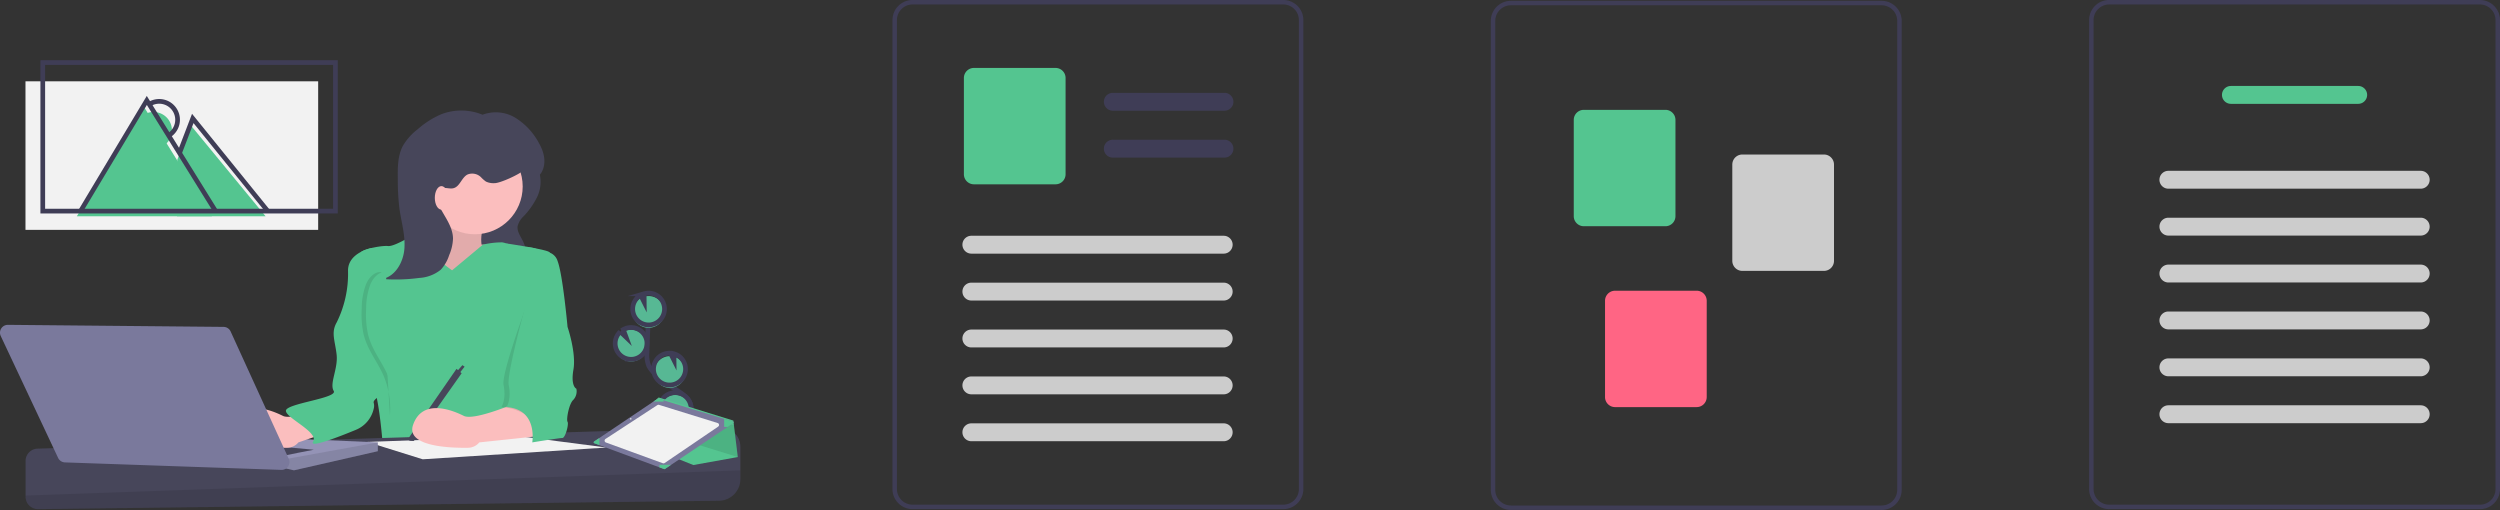 <svg xmlns="http://www.w3.org/2000/svg" width="531.5" height="108.419" viewBox="0 0 531.5 108.419">
  <rect x="0" y="0" width="531.5" height="108.419" fill="#333333" stroke="none"/>
  <g id="Group_1023" data-name="Group 1023" transform="translate(-3271 -6149.198)">
    <path id="Path_46498" data-name="Path 46498" d="M936.394,516.413a3.38,3.38,0,1,0-1.494-6.324l.6,1.636-1.229-1.179a3.367,3.367,0,0,0-1.092,2.333,3.312,3.312,0,0,0,.086.931A3.379,3.379,0,0,0,936.394,516.413Z" transform="translate(2468.614 5709.64)" fill="#57b894"/>
    <path id="Path_46499" data-name="Path 46499" d="M982.72,510.753c-.716-1.327.1-2.953,1.031-4.136s2.074-2.414,2.049-3.922c-.035-2.167-2.335-3.446-4.172-4.595a20.349,20.349,0,0,1-3.746-3.012,5.49,5.49,0,0,1-1.151-1.541,6.259,6.259,0,0,1-.345-2.739q.12-4.638.458-9.266" transform="translate(2432.166 5733.36)" fill="none" stroke="#3f3d56" stroke-miterlimit="10" stroke-width="1"/>
    <path id="Path_46500" data-name="Path 46500" d="M936.394,513.413a3.38,3.38,0,1,0-1.494-6.324l.6,1.636-1.229-1.179a3.367,3.367,0,0,0-1.092,2.333,3.312,3.312,0,0,0,.086.931,3.379,3.379,0,0,0,3.131,2.6Z" transform="translate(2468.614 5712.171)" fill="none" stroke="#3f3d56" stroke-miterlimit="10" stroke-width="1"/>
    <path id="Path_46501" data-name="Path 46501" d="M957.008,467.075a3.376,3.376,0,0,1,1.687-2.769l.757,1.5-.023-1.812a3.379,3.379,0,1,1-2.421,3.084Z" transform="translate(2448.509 5748.283)" fill="#57b894"/>
    <path id="Path_46502" data-name="Path 46502" d="M957.008,463.075a3.376,3.376,0,0,1,1.687-2.769l.757,1.5-.023-1.812a3.379,3.379,0,1,1-2.421,3.084Z" transform="translate(2448.509 5751.657)" fill="none" stroke="#3f3d56" stroke-miterlimit="10" stroke-width="1"/>
    <path id="Path_46503" data-name="Path 46503" d="M989.025,552.329A3.38,3.38,0,0,0,990.1,545.7l.018,1.392-.765-1.515h-.009a3.38,3.38,0,0,0-.315,6.752Z" transform="translate(2424.212 5679.339)" fill="#57b894"/>
    <path id="Path_46504" data-name="Path 46504" d="M988.859,548.329a3.38,3.38,0,0,0,1.072-6.629l.018,1.392-.765-1.515h-.009a3.38,3.38,0,1,0-.315,6.752Z" transform="translate(2424.352 5682.714)" fill="none" stroke="#3f3d56" stroke-miterlimit="10" stroke-width="1"/>
    <path id="Path_46505" data-name="Path 46505" d="M993.552,603.178a3.378,3.378,0,1,0-.164-2.721l2.111,1.718-2.322-.538A3.348,3.348,0,0,0,993.552,603.178Z" transform="translate(2417.99 5634.895)" fill="#57b894"/>
    <path id="Path_46506" data-name="Path 46506" d="M993.552,600.178a3.378,3.378,0,1,0-.164-2.721l2.111,1.718-2.322-.538A3.348,3.348,0,0,0,993.552,600.178Z" transform="translate(2417.99 5637.426)" fill="none" stroke="#3f3d56" stroke-miterlimit="10" stroke-width="1"/>
    <path id="Path_46507" data-name="Path 46507" d="M755.725,277.317a7.387,7.387,0,0,1-.592,4.834,16.354,16.354,0,0,1-2.845,4.045,4.268,4.268,0,0,0-1.28,2.1c-.158,1.1.583,2.094,1.081,3.086a7.582,7.582,0,0,1,.778,2.783,2.982,2.982,0,0,1-.62,2.346,3.467,3.467,0,0,1-2.226.79,28.453,28.453,0,0,1-6.624-.16c.615-.818.384-1.325.326-2.347-.113-2-1.572-3.818-1.855-5.806-.225-1.58.821-3.03,1.809-4.283l4.533-5.745a17.533,17.533,0,0,0,2.038-3.024c.385-.78.458-2.244,1.427-2.5C753.5,272.943,755.37,275.918,755.725,277.317Z" transform="translate(2630.038 5908.979)" fill="#47465a"/>
    <path id="Path_46508" data-name="Path 46508" d="M662.265,328.855s-3.127,9.224-4.69,9.849,9.38,11.882,9.38,11.882l7.973-3.908.313-7.5-3.127-.156s-.469-3.127,1.094-4.69S662.265,328.855,662.265,328.855Z" transform="translate(2701.255 5862.176)" fill="#fbbebe"/>
    <path id="Path_46509" data-name="Path 46509" d="M662.265,328.855s-3.127,9.224-4.69,9.849,9.38,11.882,9.38,11.882l7.973-3.908.313-7.5-3.127-.156s-.469-3.127,1.094-4.69S662.265,328.855,662.265,328.855Z" transform="translate(2701.255 5862.176)" opacity="0.1"/>
    <path id="Path_46510" data-name="Path 46510" d="M606.785,384.141s-6.723-4.534-7.035-8.286c0,0-5,3.283-6.566,3.127s-5.785.782-5.785,1.407,3.909,18.292,3.909,18.292-2.814,7.5-1.407,9.849,2.189,13.289,2.189,13.289h32.519s-4.378-7.661-2.032-13.133,3.283-28.454,3.283-28.454a5.174,5.174,0,0,0-3.439-.938c-1.72.313-3.752-.938-5-1.094a17.8,17.8,0,0,0-4.085.484Z" transform="translate(2760.33 5822.523)" fill="#54c590"/>
    <path id="Path_46511" data-name="Path 46511" d="M283.361,646.755v6.879a4.6,4.6,0,0,1-4.545,4.6l-144.742,1.787a2.643,2.643,0,0,1-2.675-2.643v-7.6a2.62,2.62,0,0,1,2.539-2.618l145.215-4.482a4.082,4.082,0,0,1,4.208,4.08Z" transform="translate(3145.039 5597.419)" fill="#47465a"/>
    <path id="Path_46512" data-name="Path 46512" d="M283.361,700.855v1.865a4.6,4.6,0,0,1-4.545,4.6l-144.742,1.787a2.643,2.643,0,0,1-2.675-2.643v-.245Z" transform="translate(3145.039 5548.334)" opacity="0.1"/>
    <path id="Path_46513" data-name="Path 46513" d="M550.241,511.177,531.927,508.8l-32.565,1.188,11.794,3.69Z" transform="translate(2849.706 5733.165)" fill="#f2f2f2"/>
    <path id="Path_46514" data-name="Path 46514" d="M337.474,509.407v1.876l-17.823,4.065-1.742-.4-.291-.067L304.8,508Z" transform="translate(3013.851 5733.841)" fill="#9493b6"/>
    <path id="Path_46515" data-name="Path 46515" d="M406.654,517v1.876l-17.823,4.065-1.742-.4L386.8,520.6Z" transform="translate(2944.671 5726.248)" opacity="0.1"/>
    <path id="Path_46516" data-name="Path 46516" d="M452.4,668.356c.313-.156,6.879-1.407,6.879-1.407L447.4,665.855Z" transform="translate(2878.442 5577.862)" fill="#47465a"/>
    <circle id="Ellipse_8274" data-name="Ellipse 8274" cx="10.162" cy="10.162" r="10.162" transform="translate(3361.8 6178.68)" fill="#fbbebe"/>
    <path id="Path_46517" data-name="Path 46517" d="M433.434,608.214s-9.068,3.909-11.256,2.814-8.755-3.909-10.787,1.876c-1.639,4.665,7.929,4.958,11.694,4.9a3.146,3.146,0,0,0,2.376-1.144h0l13.054-4.456S435.622,607.276,433.434,608.214Z" transform="translate(2908.98 5626.592)" fill="#fbbebe"/>
    <path id="Path_46518" data-name="Path 46518" d="M662.088,562.855l1.094.938L653.02,578.176s-1.563.156-1.094-.625Z" transform="translate(2705.966 5664.759)" fill="#47465a"/>
    <path id="Path_46519" data-name="Path 46519" d="M622.268,413.72l1.094-1.407-.469-.313-1.094,1.251Z" transform="translate(2746.411 5814.833)" fill="#47465a"/>
    <path id="Path_46520" data-name="Path 46520" d="M503.769,398.355s-5.316.938-5.159,5a23.283,23.283,0,0,1-2.423,10.866c-1.251,2.189-.313,3.908,0,6.879s-1.563,6.1-.625,7.661-10.162,2.658-10.162,4.221,7.035,4.534,5.785,6.566c-.9,1.462,5.443-1,9.072-2.5a6.335,6.335,0,0,0,3.8-4.45,2.379,2.379,0,0,0,.022-1.26c-.469-1.251,5.081-2.892,5.237-6.019s-.782-6.254-1.563-9.38S503.769,398.355,503.769,398.355Z" transform="translate(2846.383 5803.542)" fill="#54c590"/>
    <path id="Path_46521" data-name="Path 46521" d="M98.3,503.015l45.845.434a1.667,1.667,0,0,1,1.5.975L158,531.494a1.667,1.667,0,0,1-1.574,2.358l-46.006-1.591a1.667,1.667,0,0,1-1.451-.956L96.773,505.392a1.667,1.667,0,0,1,1.524-2.377Z" transform="translate(3174.386 5715.244)" fill="#7a799c"/>
    <path id="Path_46522" data-name="Path 46522" d="M679.434,608.441s-9.068,3.909-11.256,2.814-8.755-3.908-10.787,1.876c-1.639,4.665,7.929,4.958,11.694,4.9a3.147,3.147,0,0,0,2.376-1.144h0l13.289-1.407S681.622,607.5,679.434,608.441Z" transform="translate(2701.439 5626.365)" fill="#fbbebe"/>
    <path id="Path_46523" data-name="Path 46523" d="M787.076,411.653s2.267-3.049,3.361-.235.938,13.758.938,13.758,1.876,5.472,1.251,9.068.625,4.065.625,4.065a2.679,2.679,0,0,1-.625,2.345c-.938.782-1.563,4.221-1.251,4.69s-.469,3.439-1.094,3.439a16.379,16.379,0,0,1-1.954-.234s-3.2-5.863-9.927-6.332c0,0,1.094-1.563.469-4.69S787.076,411.653,787.076,411.653Z" transform="translate(2599.191 5793.526)" opacity="0.1"/>
    <path id="Path_46524" data-name="Path 46524" d="M792.591,403.891a2.784,2.784,0,0,1,3.674,1.8c1.094,2.814,2.111,13.992,2.111,13.992s1.876,5.472,1.251,9.068.625,4.065.625,4.065a2.679,2.679,0,0,1-.625,2.345c-.938.782-1.563,4.221-1.251,4.69s-.469,3.439-1.094,3.439-6.41.938-6.41.938,1.251-7.035-5.472-7.5c0,0,1.094-1.563.469-4.69S792.591,403.891,792.591,403.891Z" transform="translate(2593.285 5799.022)" fill="#54c590"/>
    <path id="Path_46525" data-name="Path 46525" d="M639.581,213.378a11.871,11.871,0,0,0-10.547-1.019,18.637,18.637,0,0,0-4.987,3.167,12.407,12.407,0,0,0-3.159,3.52c-1.136,2.12-1.133,4.644-1.1,7.05a50.745,50.745,0,0,0,.339,6.27c.391,2.846,1.268,5.663,1.067,8.529s-1.885,5.923-4.7,6.494a37.73,37.73,0,0,0,7.854-.226,8,8,0,0,0,4.562-1.736,8.17,8.17,0,0,0,1.8-3.111,9.707,9.707,0,0,0,.814-3.53c-.032-2.528-1.787-4.648-2.933-6.9a4.405,4.405,0,0,1-.593-2.022,1.855,1.855,0,0,1,1.041-1.716c.814-.323,1.756.159,2.6-.067,1.359-.363,1.712-2.251,2.96-2.9a2.653,2.653,0,0,1,2.878.573,6.886,6.886,0,0,0,1.047.918,3.707,3.707,0,0,0,1.84.339c1.178.013,5.2-1.834,6.049-2.651.828,4.261,6.988.553,3.453-5.733a14.231,14.231,0,0,0-5.035-5.482,8,8,0,0,0-7.222-.6" transform="translate(2735.785 5961.124)" fill="#47465a"/>
    <ellipse id="Ellipse_8275" data-name="Ellipse 8275" cx="1.407" cy="2.501" rx="1.407" ry="2.501" transform="translate(3363.441 6188.764)" fill="#fbbebe"/>
    <path id="Path_46526" data-name="Path 46526" d="M772.509,392.374s8.677,1.248,9.146,1.873-.469,4.378-.469,4.378l-6.254,1.094-4.812-1.038Z" transform="translate(2606.176 5808.588)" fill="#54c590"/>
    <path id="Path_46527" data-name="Path 46527" d="M592.559,431.383c-1.307-.225-2.581.957-3.258,2.517a14.758,14.758,0,0,0-.927,5.243,20.072,20.072,0,0,0,.384,5.362c.844,3.522,3.108,6.012,4.419,9.251a18.141,18.141,0,0,1,1.19,8.086" transform="translate(2759.529 5775.701)" opacity="0.1"/>
    <path id="Path_46528" data-name="Path 46528" d="M598.559,431.383c-1.307-.225-2.581.957-3.258,2.517a14.758,14.758,0,0,0-.927,5.243,20.07,20.07,0,0,0,.384,5.362c.844,3.522,3.108,6.012,4.419,9.251a18.14,18.14,0,0,1,1.19,8.086" transform="translate(2754.467 5775.701)" fill="#54c590"/>
    <path id="Path_46529" data-name="Path 46529" d="M846.1,464.231l15.124,6.049,9.453-1.7-.824-6.766-.121-.985-15.88-4.915-1.134,1.134Z" transform="translate(2557.177 5777.785)" fill="#54c590"/>
    <path id="Path_46530" data-name="Path 46530" d="M901.724,463.616v6.547l15.88,4.915-.824-6.766Z" transform="translate(2510.249 5771.286)" opacity="0.1"/>
    <path id="Path_46531" data-name="Path 46531" d="M904.08,612.855l1.07.4,12.764,4.727.992.367a.209.209,0,0,0,.19-.022l1.169-.784,12.16-8.158,1.149-.77a.211.211,0,0,0-.056-.377l-1.832-.561-12.876-3.945-1.124-.345a.21.21,0,0,0-.18.027l-.886.6-11.472,7.726-1.112.749a.211.211,0,0,0,.044.373Z" transform="translate(2493.274 5630.574)" fill="#7a799c"/>
    <path id="Path_46532" data-name="Path 46532" d="M942.975,616.357l-11.394,7.749a.419.419,0,0,1-.38.047l-12.1-4.416a.423.423,0,0,1-.086-.751l11.028-7.2a.419.419,0,0,1,.354-.049l12.462,3.864a.423.423,0,0,1,.112.753Z" transform="translate(2480.716 5623.533)" fill="#f2f2f2"/>
    <path id="Path_46533" data-name="Path 46533" d="M1081.4,630.872v1.709h.739l1.149-.77a.211.211,0,0,0-.056-.377Z" transform="translate(2343.559 5607.376)" fill="#54c590"/>
    <path id="Path_46534" data-name="Path 46534" d="M993.311,693.366v.535l.992.367a.209.209,0,0,0,.19-.022l1.169-.784v-.1Z" transform="translate(2417.878 5554.652)" fill="#54c590"/>
    <path id="Path_46535" data-name="Path 46535" d="M904.08,657.963l1.07.4v-1.518h0l-1.112.749a.211.211,0,0,0,.044.373Z" transform="translate(2493.275 5585.467)" fill="#54c590"/>
    <path id="Path_46536" data-name="Path 46536" d="M985.032,604.008h2.19v-.279l-1.124-.345a.21.21,0,0,0-.18.027Z" transform="translate(2424.863 5630.575)" fill="#54c590"/>
    <circle id="Ellipse_8276" data-name="Ellipse 8276" cx="0.156" cy="0.156" r="0.156" transform="translate(3404.949 6238.089)" fill="#f2f2f2"/>
    <rect id="Rectangle_1252" data-name="Rectangle 1252" width="62.223" height="31.581" transform="translate(3276.418 6166.485)" fill="#f2f2f2"/>
    <path id="Path_46537" data-name="Path 46537" d="M104.527,82.529,118.62,59l14.618,23.529" transform="translate(3182.813 6112.645)" fill="#54c590"/>
    <path id="Path_46538" data-name="Path 46538" d="M240.747,92.848l2.814-7.348,15.947,19.386H240.669Z" transform="translate(3067.955 6090.288)" fill="#54c590"/>
    <path id="Path_46539" data-name="Path 46539" d="M296.769,220.6a3.909,3.909,0,0,0-4.086-6.664" transform="translate(3008.97 5959.612)" fill="#54c590"/>
    <rect id="Rectangle_1253" data-name="Rectangle 1253" width="62.223" height="31.581" transform="translate(3280.092 6162.499)" fill="none" stroke="#3f3d56" stroke-miterlimit="10" stroke-width="1"/>
    <path id="Path_46540" data-name="Path 46540" d="M109.527,75.529,123.62,52l14.618,23.529" transform="translate(3178.594 6118.55)" fill="none" stroke="#3f3d56" stroke-miterlimit="10" stroke-width="1"/>
    <path id="Path_46541" data-name="Path 46541" d="M244.169,83.848l2.814-7.348L262.93,96.2" transform="translate(3065.002 6097.881)" fill="none" stroke="#3f3d56" stroke-miterlimit="10" stroke-width="1"/>
    <path id="Path_46542" data-name="Path 46542" d="M303.769,206.6a3.909,3.909,0,1,0-4.086-6.664" transform="translate(3003.064 5971.424)" fill="none" stroke="#3f3d56" stroke-miterlimit="10" stroke-width="1"/>
    <path id="Path_46558" data-name="Path 46558" d="M606.2,243.244h-78.81a4.278,4.278,0,0,1-4.273-4.273v-99.7A4.278,4.278,0,0,1,527.387,135H606.2a4.278,4.278,0,0,1,4.273,4.273v99.7a4.278,4.278,0,0,1-4.273,4.273ZM527.387,135.95a3.327,3.327,0,0,0-3.323,3.323v99.7a3.327,3.327,0,0,0,3.323,3.323H606.2a3.327,3.327,0,0,0,3.323-3.323v-99.7a3.327,3.327,0,0,0-3.323-3.323Z" transform="translate(3064.828 6014.372)" fill="#3f3d56"/>
    <path id="Path_46559" data-name="Path 46559" d="M573.646,200.545H556.3a2.139,2.139,0,0,1-2.136-2.136V177.938A2.139,2.139,0,0,1,556.3,175.8h17.348a2.139,2.139,0,0,1,2.136,2.136v20.471A2.139,2.139,0,0,1,573.646,200.545Z" transform="translate(3051.418 5996.75)" fill="#54c590"/>
    <path id="Path_46560" data-name="Path 46560" d="M632.982,217.26H615.634a2.139,2.139,0,0,1-2.136-2.136V194.652a2.139,2.139,0,0,1,2.136-2.136h17.348a2.139,2.139,0,0,1,2.136,2.136v20.471A2.139,2.139,0,0,1,632.982,217.26Z" transform="translate(3025.79 5989.53)" fill="#ccc"/>
    <path id="Path_46561" data-name="Path 46561" d="M585.346,268.238H568a2.139,2.139,0,0,1-2.136-2.136V245.631A2.139,2.139,0,0,1,568,243.494h17.348a2.139,2.139,0,0,1,2.136,2.136V266.1a2.139,2.139,0,0,1-2.136,2.136Z" transform="translate(3046.365 5967.512)" fill="#ff6584"/>
    <path id="Path_46562" data-name="Path 46562" d="M830.111,423.7H751.3a4.278,4.278,0,0,1-4.273-4.273v-99.7a4.278,4.278,0,0,1,4.273-4.273h78.81a4.278,4.278,0,0,1,4.273,4.273v99.7a4.278,4.278,0,0,1-4.273,4.273ZM751.3,316.407a3.327,3.327,0,0,0-3.323,3.323v99.7a3.327,3.327,0,0,0,3.323,3.323h78.81a3.327,3.327,0,0,0,3.323-3.323v-99.7a3.327,3.327,0,0,0-3.323-3.323Z" transform="translate(2968.116 5833.741)" fill="#3f3d56"/>
    <path id="Path_46563" data-name="Path 46563" d="M825.714,351.43H798.653a1.9,1.9,0,0,1,0-3.8h27.061a1.9,1.9,0,1,1,0,3.8Z" transform="translate(2946.639 5819.844)" fill="#54c590"/>
    <path id="Path_46564" data-name="Path 46564" d="M828.9,383.187H775.253a1.9,1.9,0,0,1,0-3.8H828.9a1.9,1.9,0,1,1,0,3.8Z" transform="translate(2956.746 5806.127)" fill="#ccc"/>
    <path id="Path_46565" data-name="Path 46565" d="M828.9,400.737H775.253a1.9,1.9,0,0,1,0-3.8H828.9a1.9,1.9,0,1,1,0,3.8Z" transform="translate(2956.746 5798.547)" fill="#ccc"/>
    <path id="Path_46566" data-name="Path 46566" d="M828.9,418.287H775.253a1.9,1.9,0,0,1,0-3.8H828.9a1.9,1.9,0,1,1,0,3.8Z" transform="translate(2956.746 5790.967)" fill="#ccc"/>
    <path id="Path_46567" data-name="Path 46567" d="M828.9,435.837H775.253a1.9,1.9,0,0,1,0-3.8H828.9a1.9,1.9,0,1,1,0,3.8Z" transform="translate(2956.746 5783.387)" fill="#ccc"/>
    <path id="Path_46568" data-name="Path 46568" d="M828.9,453.387H775.253a1.9,1.9,0,0,1,0-3.8H828.9a1.9,1.9,0,1,1,0,3.8Z" transform="translate(2956.746 5775.807)" fill="#ccc"/>
    <path id="Path_46569" data-name="Path 46569" d="M828.9,470.937H775.253a1.9,1.9,0,0,1,0-3.8H828.9a1.9,1.9,0,1,1,0,3.8Z" transform="translate(2956.746 5768.227)" fill="#ccc"/>
    <path id="Path_46570" data-name="Path 46570" d="M382.282,423.7h-78.81a4.278,4.278,0,0,1-4.273-4.273v-99.7a4.278,4.278,0,0,1,4.273-4.273h78.81a4.278,4.278,0,0,1,4.273,4.273v99.7a4.278,4.278,0,0,1-4.273,4.273Zm-78.81-107.295a3.327,3.327,0,0,0-3.323,3.323v99.7a3.327,3.327,0,0,0,3.323,3.323h78.81a3.327,3.327,0,0,0,3.323-3.323v-99.7a3.327,3.327,0,0,0-3.323-3.323Z" transform="translate(3161.54 5833.741)" fill="#3f3d56"/>
    <path id="Path_46571" data-name="Path 46571" d="M403.957,354.005H380.219a1.9,1.9,0,1,1,0-3.8h23.738a1.9,1.9,0,1,1,0,3.8Z" transform="translate(3127.367 5818.731)" fill="#3f3d56"/>
    <path id="Path_46572" data-name="Path 46572" d="M403.957,371.555H380.219a1.9,1.9,0,1,1,0-3.8h23.738a1.9,1.9,0,1,1,0,3.8Z" transform="translate(3127.367 5811.151)" fill="#3f3d56"/>
    <path id="Path_46573" data-name="Path 46573" d="M345.409,365.623H328.061a2.139,2.139,0,0,1-2.136-2.136V343.015a2.139,2.139,0,0,1,2.136-2.136h17.348a2.139,2.139,0,0,1,2.136,2.136v20.471A2.139,2.139,0,0,1,345.409,365.623Z" transform="translate(3149.998 5822.761)" fill="#54c590"/>
    <path id="Path_46574" data-name="Path 46574" d="M380.927,407.491H327.279a1.9,1.9,0,0,1,0-3.8h53.647a1.9,1.9,0,0,1,0,3.8Z" transform="translate(3150.233 5795.63)" fill="#ccc"/>
    <path id="Path_46575" data-name="Path 46575" d="M380.927,425.041H327.279a1.9,1.9,0,1,1,0-3.8h53.647a1.9,1.9,0,1,1,0,3.8Z" transform="translate(3150.233 5788.05)" fill="#ccc"/>
    <path id="Path_46576" data-name="Path 46576" d="M380.927,442.591H327.279a1.9,1.9,0,0,1,0-3.8h53.647a1.9,1.9,0,1,1,0,3.8Z" transform="translate(3150.233 5780.47)" fill="#ccc"/>
    <path id="Path_46577" data-name="Path 46577" d="M380.927,460.141H327.279a1.9,1.9,0,0,1,0-3.8h53.647a1.9,1.9,0,1,1,0,3.8Z" transform="translate(3150.233 5772.89)" fill="#ccc"/>
    <path id="Path_46578" data-name="Path 46578" d="M380.927,477.691H327.279a1.9,1.9,0,0,1,0-3.8h53.647a1.9,1.9,0,0,1,0,3.8Z" transform="translate(3150.233 5765.31)" fill="#ccc"/>
  </g>
</svg>
